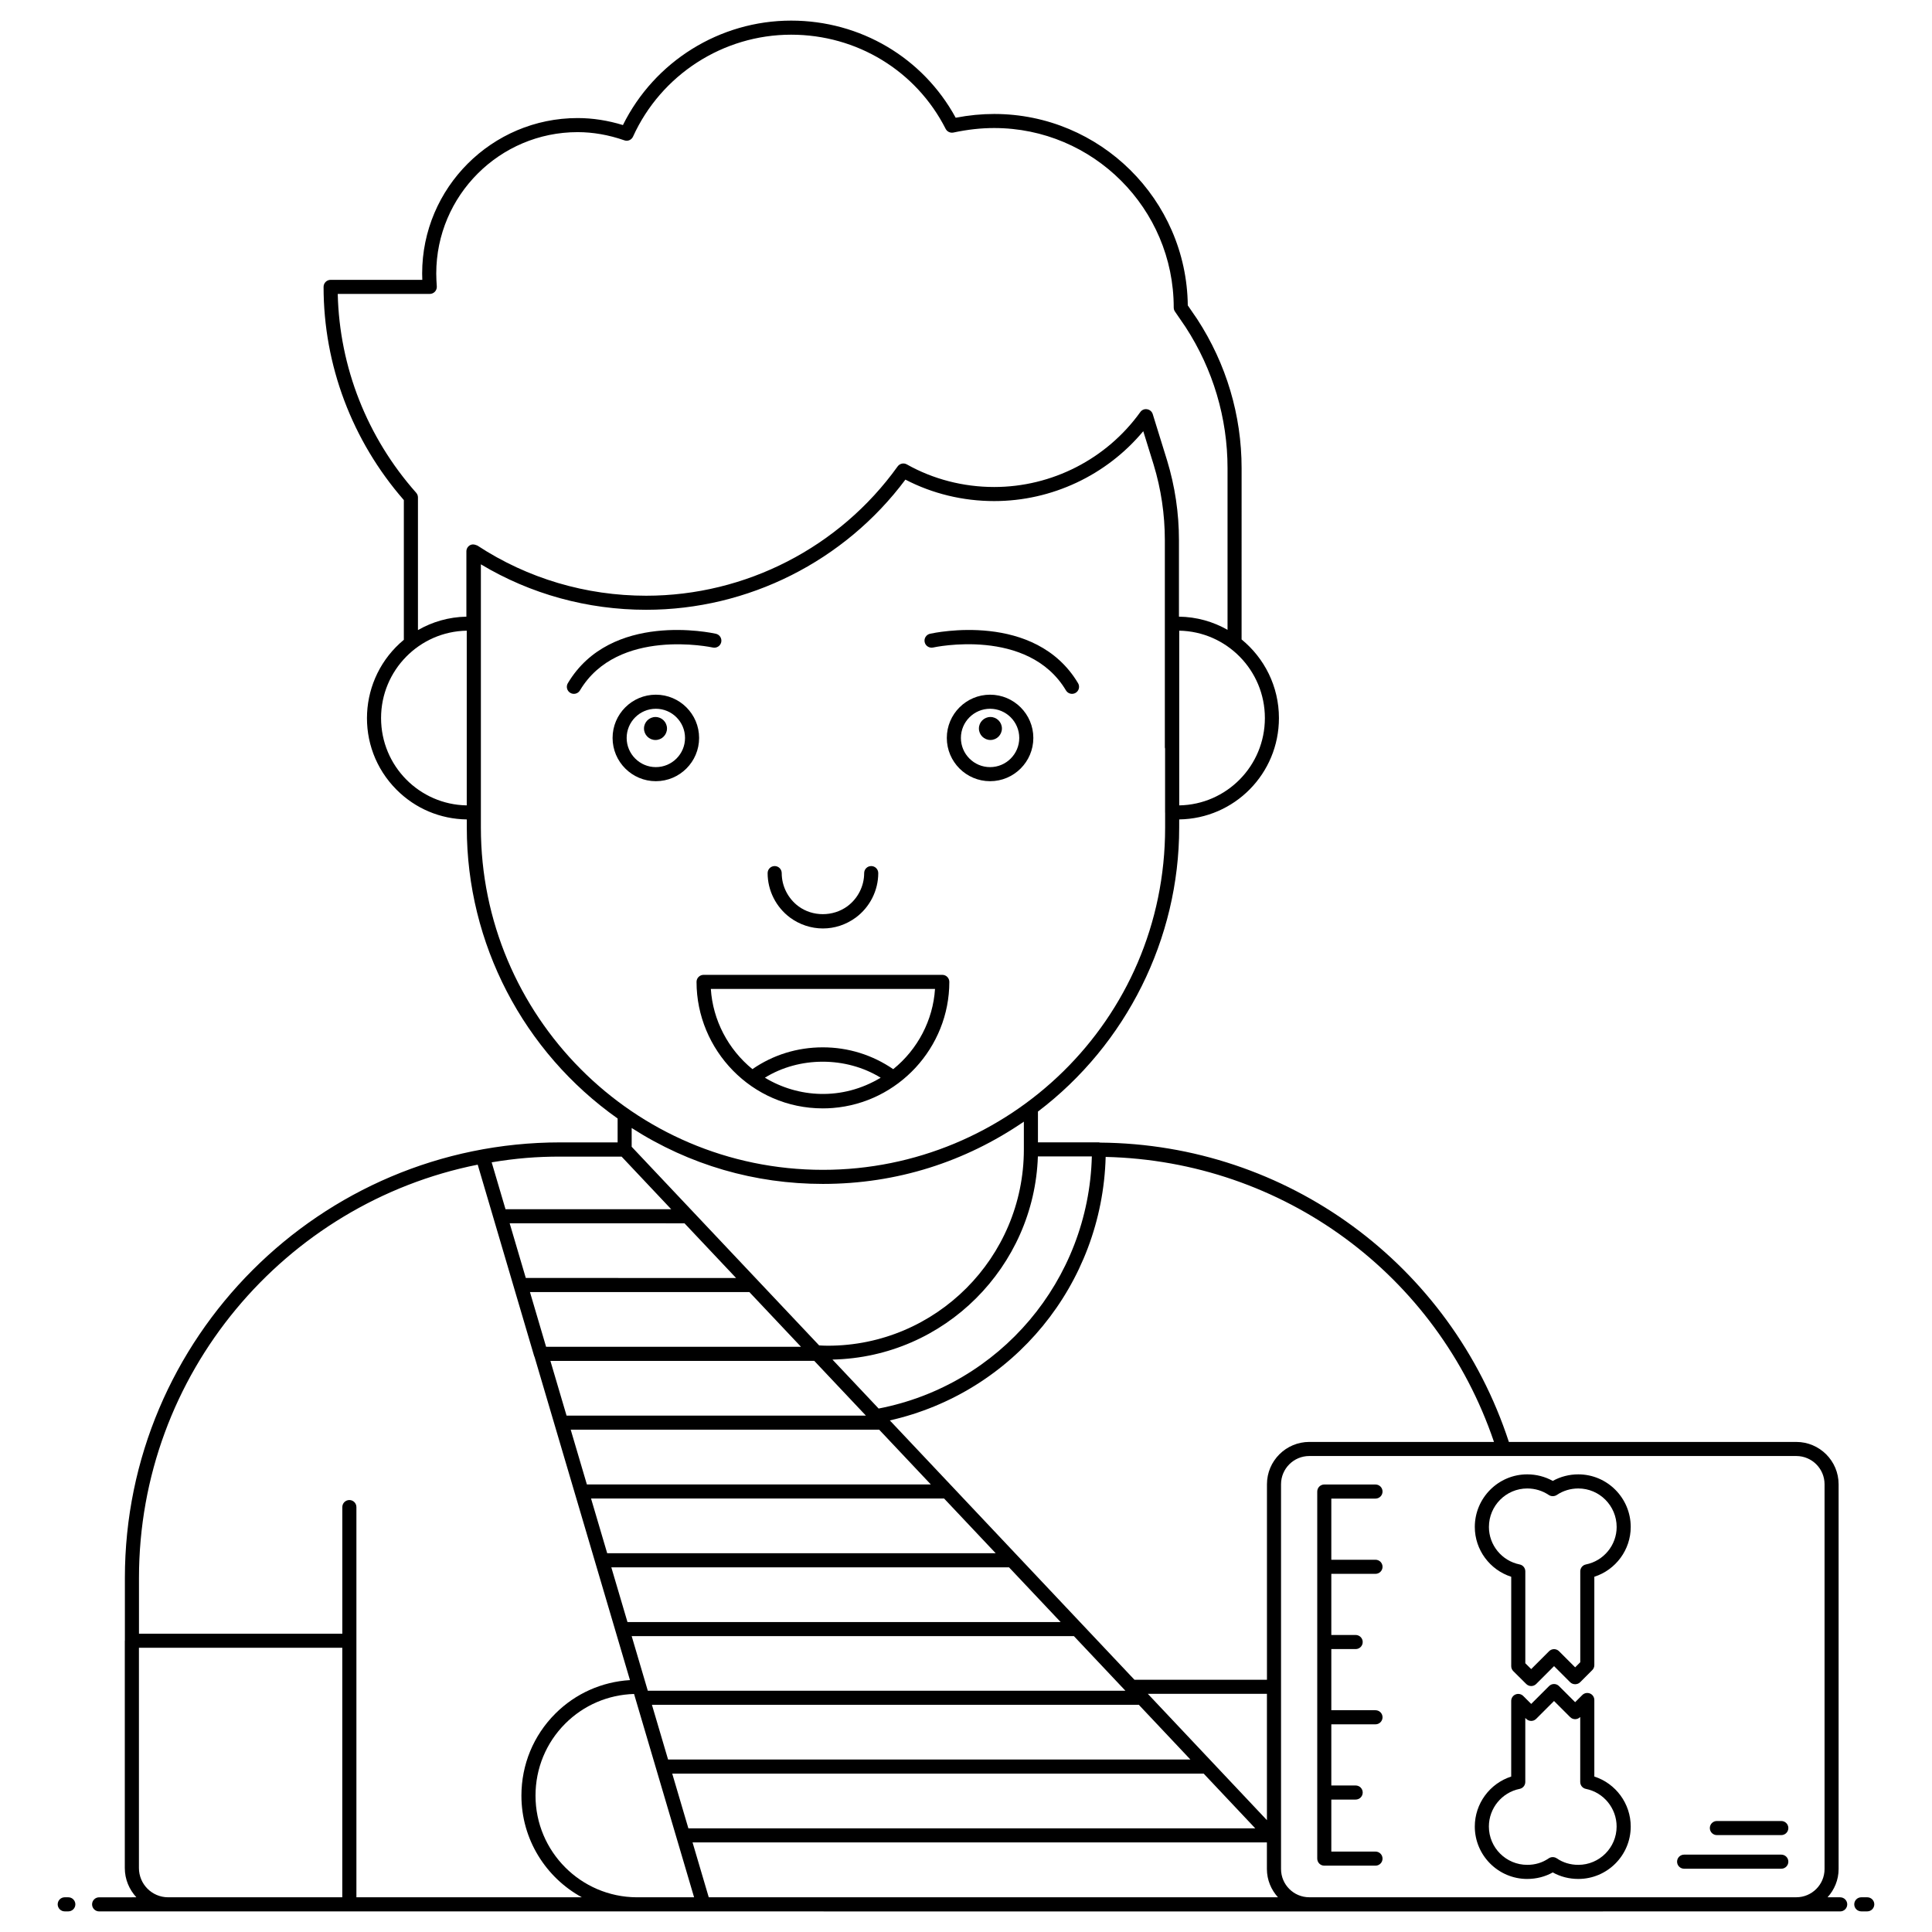 <?xml version="1.0" encoding="UTF-8"?>
<!-- Uploaded to: SVG Repo, www.svgrepo.com, Generator: SVG Repo Mixer Tools -->
<svg fill="#000000" width="800px" height="800px" version="1.1" viewBox="144 144 512 512" xmlns="http://www.w3.org/2000/svg">
 <g>
  <path d="m162.1 646.8h-0.945c-1.031 0-1.867 0.836-1.867 1.867s0.836 1.867 1.867 1.867h0.949c1.031 0 1.867-0.836 1.867-1.867-0.004-1.031-0.84-1.867-1.871-1.867z"/>
  <path d="m631.66 646.8h-3.336c1.801-1.992 2.926-4.602 2.926-7.488v-101.97c0-6.184-5.031-11.215-11.219-11.215h-76.164c-15.414-47.125-58.84-78.953-108.34-79.324-0.102-0.016-0.195-0.062-0.301-0.062h-16.16v-8.164c23.445-17.777 37.43-45.82 37.43-75.242l0.004-2.18c14.637-0.215 26.43-12.113 26.43-26.863 0-8.395-3.863-15.898-9.898-20.832l0.004-45.402c0-13.996-4.051-27.625-11.746-39.453l-2.516-3.672c-0.312-28.023-23.211-50.73-51.312-50.73-3.32 0-6.672 0.324-10.195 0.996-8.668-15.91-25.25-25.738-43.617-25.738-18.902 0-36.215 10.809-44.57 27.68-4.004-1.23-8.035-1.855-12.008-1.855-22.719 0-41.199 18.48-41.199 41.199 0 0.578 0.016 1.137 0.039 1.676h-24.297c-1.031 0-1.867 0.836-1.867 1.867 0 20.738 7.551 40.77 21.273 56.496v37.027c-12.133 10.039-13.199 28.457-1.906 39.758 4.981 4.984 11.57 7.75 18.59 7.848v2.18c0 30.66 14.934 59.387 39.969 77.074v6.332h-15.191c-63.625 0-115.39 51.781-115.39 115.43v16.555c0 0.031-0.02 0.059-0.02 0.09v60.234c0 2.996 1.18 5.703 3.066 7.75l-9.871 0.004c-1.031 0-1.867 0.836-1.867 1.867s0.836 1.867 1.867 1.867c507.14 0.016 265.98 0 461.4 0 1.031 0 1.867-0.836 1.867-1.867s-0.836-1.867-1.867-1.867zm-396.95 0h-46.188c-4.281-0.02-7.703-3.508-7.703-7.754v-58.367h53.891zm127.37-189.05c19.637 0 37.742-5.879 53.254-16.5v7.356c0 28.684-23.305 52.023-51.949 52.023-0.77 0-1.535-0.039-2.305-0.082l-49.68-52.641v-4.977c15.352 9.855 32.703 14.82 50.68 14.82zm-69.602-7.238h16.25l0.727 0.773 12.426 13.176-43.914-0.004-3.668-12.43c6.332-1.059 11.883-1.516 18.18-1.516zm32.926 17.68 13.664 14.488-55.727-0.004-4.273-14.488zm17.188 18.219 13.68 14.504h-67.551l-4.277-14.504zm17.199 18.234 13.68 14.504-79.328 0.004-4.281-14.504zm17.203 18.238 13.68 14.504h-91.148l-4.281-14.504zm17.199 18.238 13.68 14.504h-102.96l-4.281-14.504zm17.203 18.234 13.68 14.5-114.79 0.004-4.281-14.5zm17.199 18.234 13.645 14.465h-126.57l-4.269-14.465zm-106.45 36.434h140.84l13.672 14.504h-150.23zm123.65-18.238 13.672 14.504-138.42 0.004-4.281-14.504zm33.953 30.578-31.562-33.48h31.562zm-167.22-31.758c0.008 0.016 0.008 0.035 0.016 0.051l15.395 52.145h-15.223c-14.789-0.078-26.801-12.125-26.801-26.938 0-7.227 2.801-14.008 7.887-19.098 4.894-4.887 11.344-7.641 18.23-7.848zm19.297 52.195-4.293-14.543h152.21v7.051c0 2.887 1.129 5.5 2.926 7.488zm295.7-109.46v101.97c0 4.129-3.359 7.484-7.484 7.484h-129.07c-4.129 0-7.484-3.356-7.484-7.484v-101.97c0-4.125 3.359-7.481 7.484-7.481h129.07c4.125 0 7.484 3.356 7.484 7.481zm-87.609-11.215h-48.941c-6.184 0-11.219 5.031-11.219 11.215v51.809h-35.121c-23.25-24.648-41.754-44.266-64.82-68.723 32.727-7.402 56.293-36.051 57.195-69.832 46.977 1.094 87.844 31.137 102.91 75.531zm-163.07-8.848-12.238-12.977c29.855-0.641 53.477-24.695 54.441-53.832h14.301c-0.848 32.809-24.297 60.578-56.504 66.809zm102.36-182.99c0 12.695-10.152 22.938-22.699 23.148v-46.301c12.555 0.219 22.699 10.52 22.699 23.152zm-224.92-59.707c-12.996-14.652-20.336-33.297-20.781-52.688h24.387c0.516 0 1.008-0.215 1.363-0.59 0.352-0.379 0.535-0.887 0.5-1.398-0.074-1.078-0.145-2.195-0.145-3.418 0-20.66 16.809-37.469 37.469-37.469 4.078 0 8.242 0.73 12.371 2.168 0.914 0.336 1.914-0.109 2.312-0.988 7.449-16.406 23.891-27.004 41.891-27.004 17.438 0 33.129 9.562 40.953 24.953 0.379 0.75 1.223 1.145 2.051 0.98 3.781-0.805 7.316-1.195 10.809-1.195 26.238 0 47.582 21.344 47.582 47.582 0 0.375 0.113 0.742 0.328 1.055l2.812 4.106c7.273 11.188 11.121 24.117 11.121 37.387v42.852c-3.812-2.172-8.199-3.434-12.875-3.492v-20.25c0-7.207-1.059-14.324-3.144-21.152l-3.805-12.277c-0.211-0.676-0.785-1.172-1.484-1.285-0.707-0.141-1.406 0.176-1.816 0.75-8.926 12.43-23.398 19.852-38.719 19.852-8.188 0-16.195-2.074-23.152-5.992-0.828-0.469-1.875-0.234-2.434 0.539-15.375 21.453-40.281 34.266-66.629 34.266-15.988 0-31.426-4.578-44.645-13.234-0.027-0.02-0.051-0.031-0.074-0.051-0.043-0.027-0.094-0.027-0.137-0.051-0.086-0.043-0.176-0.07-0.266-0.098-0.449-0.176-0.941-0.23-1.402-0.039-0.688 0.297-1.133 0.969-1.133 1.715v17.309c-4.668 0.086-9.039 1.371-12.836 3.559v-35.164c0-0.449-0.168-0.891-0.473-1.234zm13.406 82.855c-12.5-0.203-22.707-10.398-22.707-23.148 0-12.641 10.148-22.941 22.707-23.152zm3.746 5.898v-69.781c13.168 7.891 28.238 12.047 43.812 12.047 27 0 52.551-12.863 68.691-34.496 7.164 3.727 15.262 5.688 23.523 5.688 15.293 0 29.805-6.863 39.512-18.52l2.742 8.844c1.977 6.469 2.977 13.215 2.977 20.051v54.895c0 0.113 0.043 0.211 0.062 0.316v16.93c0 0.02 0.012 0.035 0.012 0.055v3.973c0 51.238-41.625 90.684-90.684 90.684-50.355 0-90.648-41.027-90.648-90.684zm-0.844 89.309 14.949 50.684c0.035 0.117 0.082 0.23 0.137 0.332l10.715 36.293c0.004 0.012 0.008 0.027 0.012 0.039l14.539 49.254c-7.473 0.457-14.445 3.551-19.785 8.887-5.793 5.793-8.98 13.512-8.98 21.734 0 11.605 6.481 21.727 16.016 26.938h-59.746v-103.41c0-1.031-0.836-1.867-1.867-1.867s-1.867 0.836-1.867 1.867v33.555l-53.887 0.004v-14.777c0-54.098 38.645-99.324 89.766-109.53z"/>
  <path d="m638.84 646.8h-1.578c-1.031 0-1.867 0.836-1.867 1.867s0.836 1.867 1.867 1.867h1.578c1.031 0 1.867-0.836 1.867-1.867s-0.836-1.867-1.867-1.867z"/>
  <path d="m406.38 328.1c-6.32 0-11.465 5.141-11.465 11.461 0 6.324 5.141 11.465 11.465 11.465s11.465-5.141 11.465-11.465c0-6.32-5.141-11.461-11.465-11.461zm0 19.195c-4.266 0-7.731-3.469-7.731-7.734s3.469-7.731 7.731-7.731c4.266 0 7.734 3.469 7.734 7.731 0 4.266-3.469 7.734-7.734 7.734z"/>
  <path d="m391.28 315.6c0.25-0.066 25.188-5.453 35.211 11.367 0.535 0.898 1.688 1.168 2.559 0.648 0.887-0.527 1.176-1.672 0.648-2.559-11.398-19.117-38.105-13.348-39.238-13.102-1.008 0.23-1.637 1.227-1.41 2.231 0.227 1.004 1.227 1.625 2.231 1.414z"/>
  <path d="m329.27 339.56c0-6.32-5.144-11.461-11.465-11.461-6.32 0-11.465 5.141-11.465 11.461 0 6.324 5.144 11.465 11.465 11.465 6.32 0 11.465-5.141 11.465-11.465zm-19.199 0c0-4.266 3.469-7.731 7.734-7.731s7.734 3.465 7.734 7.731-3.469 7.734-7.734 7.734c-4.262 0-7.734-3.469-7.734-7.734z"/>
  <path d="m332.9 315.6c1.012 0.223 2.004-0.406 2.231-1.414 0.223-1.008-0.406-2-1.41-2.231-1.137-0.25-27.84-6.016-39.238 13.102-0.527 0.887-0.238 2.031 0.648 2.559 0.871 0.52 2.023 0.246 2.559-0.648 10-16.785 34.957-11.422 35.211-11.367z"/>
  <path d="m406.47 334.01c-1.684 0-3.047 1.367-3.047 3.047 0 1.684 1.367 3.047 3.047 3.047s3.047-1.367 3.047-3.047c0-1.68-1.367-3.047-3.047-3.047z"/>
  <path d="m320.76 337.06c0-1.684-1.367-3.047-3.047-3.047-1.684 0-3.047 1.367-3.047 3.047 0 1.684 1.363 3.047 3.047 3.047 1.68 0 3.047-1.367 3.047-3.047z"/>
  <path d="m353.38 387.18c2.508 1.852 5.598 2.871 8.695 2.871 3.117 0 6.121-0.992 8.695-2.871 3.742-2.758 5.977-7.168 5.977-11.797 0-1.031-0.836-1.867-1.867-1.867s-1.867 0.836-1.867 1.867c0 3.449-1.668 6.734-4.453 8.789-3.832 2.801-9.219 2.773-12.957 0.008-2.781-2.07-4.441-5.356-4.441-8.797 0-1.031-0.836-1.867-1.867-1.867s-1.867 0.836-1.867 1.867c0 4.617 2.223 9.023 5.953 11.797z"/>
  <path d="m328.59 404.21c0 17.988 14.594 33.523 33.469 33.523 0.891 0 1.777-0.035 2.656-0.105 17.328-1.383 30.867-16.012 30.867-33.418 0-1.031-0.836-1.867-1.867-1.867l-63.262 0.004c-1.031 0-1.863 0.832-1.863 1.863zm18.117 25.391c9.09-5.625 21.449-5.676 30.684 0.004-10.242 6.164-21.93 5.301-30.684-0.004zm45.082-23.523c-0.527 8.277-4.586 16.02-11.074 21.262-5.504-3.773-11.914-5.785-18.66-5.785-6.793 0-13.203 2.008-18.656 5.777-6.457-5.269-10.492-13.008-11.02-21.254z"/>
  <path d="m494.95 638.42h13.57c1.031 0 1.867-0.836 1.867-1.867s-0.836-1.867-1.867-1.867h-11.707v-13.781h6.453c1.031 0 1.867-0.836 1.867-1.867s-0.836-1.867-1.867-1.867h-6.453v-16.207h11.707c1.031 0 1.867-0.836 1.867-1.867s-0.836-1.867-1.867-1.867h-11.707v-16.207h6.453c1.031 0 1.867-0.836 1.867-1.867s-0.836-1.867-1.867-1.867h-6.453v-16.203h11.707c1.031 0 1.867-0.836 1.867-1.867s-0.836-1.867-1.867-1.867h-11.707v-16.207h11.707c1.031 0 1.867-0.836 1.867-1.867s-0.836-1.867-1.867-1.867h-13.57c-1.031 0-1.867 0.836-1.867 1.867v97.262c0 1.051 0.836 1.883 1.867 1.883z"/>
  <path d="m598.99 630.32h17.074c1.031 0 1.867-0.836 1.867-1.867s-0.836-1.867-1.867-1.867h-17.074c-1.031 0-1.867 0.836-1.867 1.867 0 1.035 0.836 1.867 1.867 1.867z"/>
  <path d="m590.31 639.23h25.754c1.031 0 1.867-0.836 1.867-1.867s-0.836-1.867-1.867-1.867h-25.754c-1.031 0-1.867 0.836-1.867 1.867s0.836 1.867 1.867 1.867z"/>
  <path d="m548.73 641.94c2.422 0 4.738-0.594 6.769-1.73 2.027 1.137 4.344 1.73 6.769 1.73 7.66 0 13.891-6.231 13.891-13.891 0-6.082-3.973-11.426-9.645-13.246v-20.285c0-0.754-0.453-1.438-1.152-1.723-0.699-0.285-1.5-0.133-2.035 0.406l-1.898 1.895-4.273-4.269c-0.73-0.73-1.91-0.73-2.637 0l-4.734 4.731-2.113-2.109c-0.531-0.531-1.332-0.684-2.035-0.406-0.699 0.289-1.152 0.969-1.152 1.723v20.039c-5.672 1.82-9.648 7.164-9.648 13.246 0.004 7.656 6.238 13.891 13.895 13.891zm-2.008-23.867c0.871-0.176 1.496-0.941 1.496-1.828v-16.977l0.246 0.246c0.73 0.73 1.91 0.73 2.637 0l4.734-4.731 4.273 4.269c0.73 0.73 1.91 0.73 2.637 0l0.031-0.027v17.219c0 0.891 0.625 1.656 1.496 1.828 4.723 0.949 8.148 5.144 8.148 9.977 0 5.602-4.555 10.156-10.156 10.156-2.094 0-4.062-0.594-5.695-1.719-0.312-0.215-0.707-0.332-1.086-0.332-0.379 0-0.746 0.117-1.059 0.328-1.66 1.145-3.574 1.723-5.695 1.723-5.602 0-10.16-4.555-10.16-10.156 0.004-4.832 3.43-9.031 8.152-9.977z"/>
  <path d="m544.49 561.86v23.688c0 0.496 0.199 0.973 0.551 1.324l3.43 3.406c0.363 0.359 0.84 0.543 1.316 0.543 0.477 0 0.953-0.184 1.32-0.547l4.734-4.734 4.273 4.273c0.699 0.699 1.938 0.699 2.637 0l3.215-3.219c0.352-0.352 0.547-0.824 0.547-1.32v-23.418c5.672-1.82 9.645-7.141 9.645-13.191 0-7.691-6.231-13.945-13.891-13.945-2.398 0-4.715 0.598-6.769 1.738-2.055-1.141-4.371-1.738-6.769-1.738-7.66 0-13.891 6.254-13.891 13.945 0.004 6.059 3.981 11.379 9.652 13.195zm4.242-23.402c2.059 0 4.035 0.598 5.711 1.73 0.621 0.418 1.504 0.41 2.121 0 1.672-1.133 3.648-1.73 5.711-1.73 5.602 0 10.156 4.582 10.156 10.211 0 4.801-3.426 8.977-8.148 9.926-0.871 0.176-1.496 0.941-1.496 1.828v24.086l-1.352 1.352-4.273-4.273c-0.352-0.352-0.824-0.547-1.32-0.547s-0.969 0.195-1.32 0.547l-4.738 4.738-1.559-1.551v-24.352c0-0.891-0.625-1.656-1.496-1.828-4.723-0.949-8.148-5.125-8.148-9.926-0.004-5.633 4.551-10.211 10.152-10.211z"/>
 </g>
</svg>